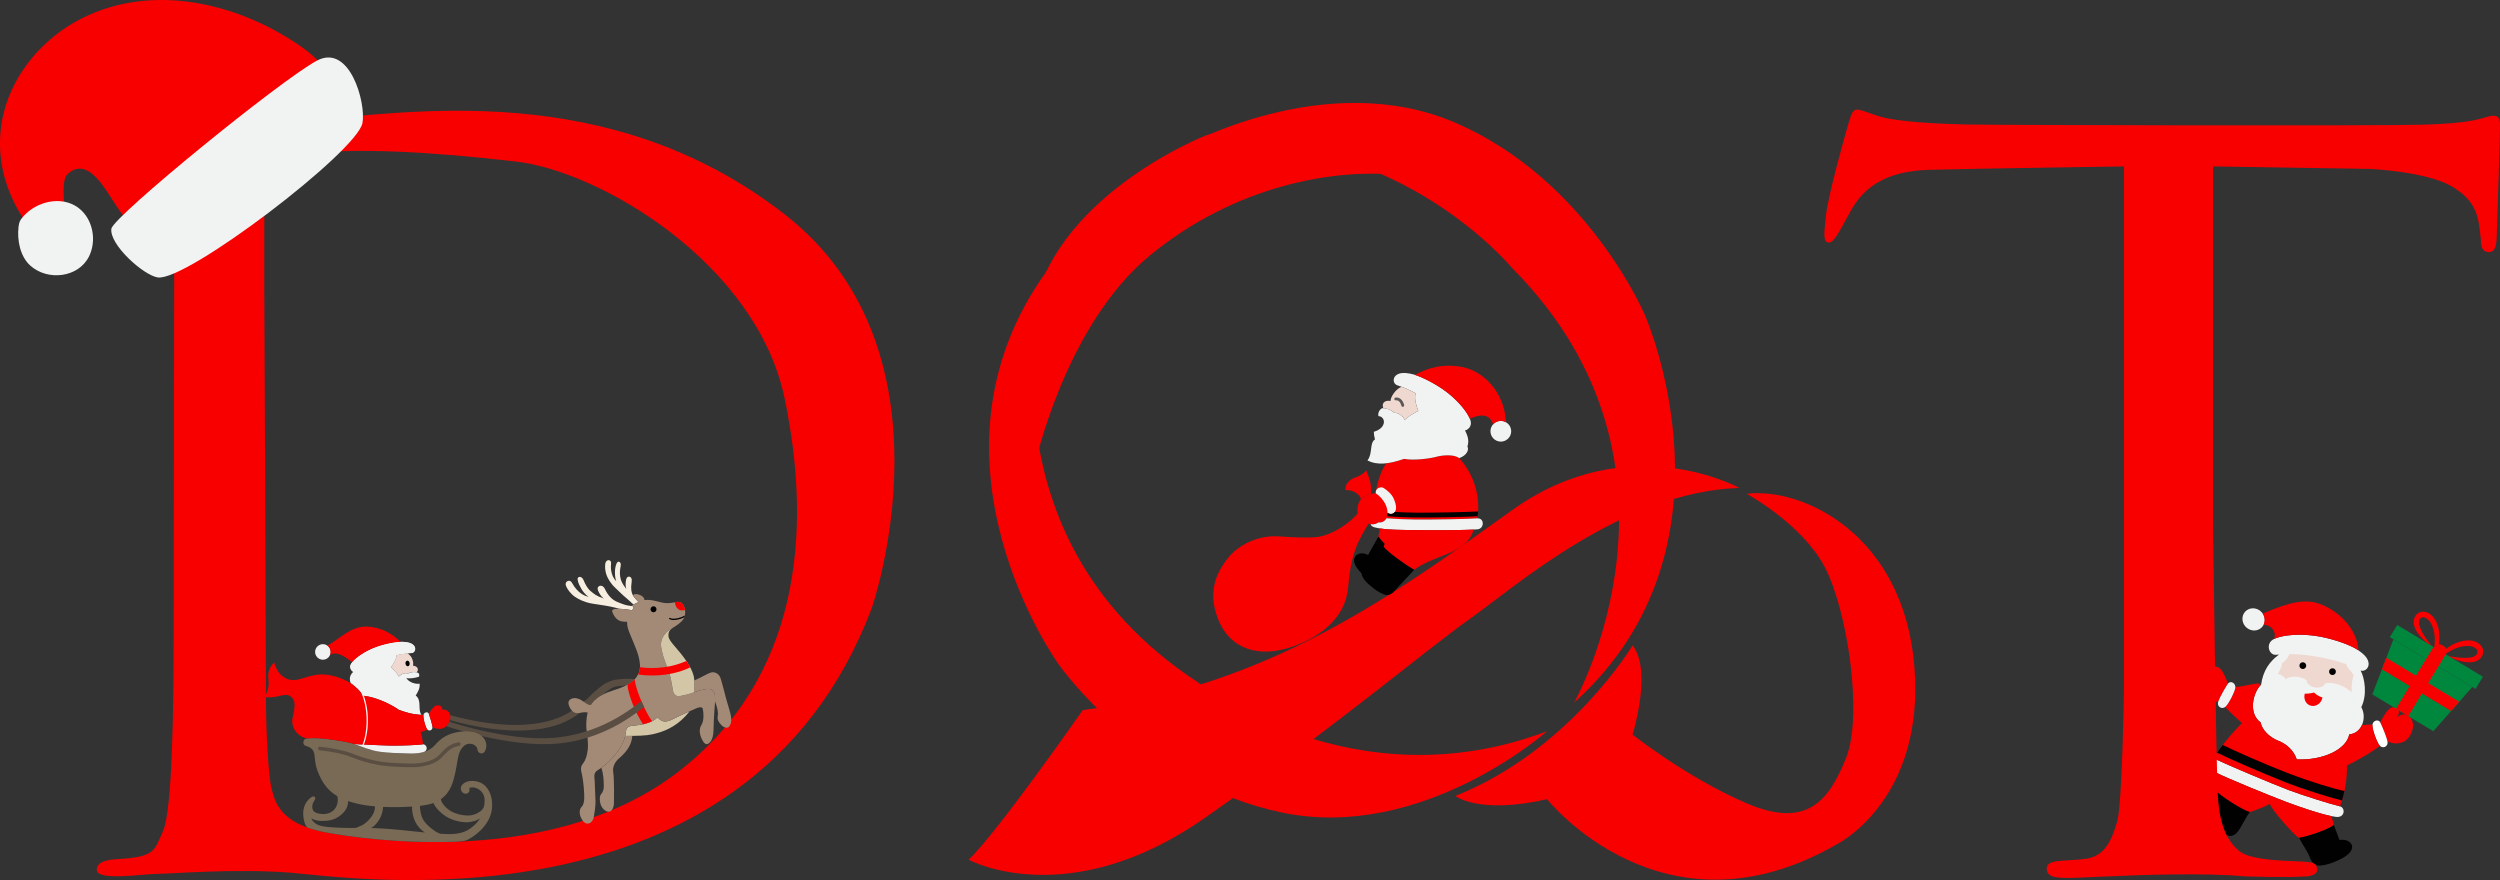 <?xml version="1.0" encoding="UTF-8"?>
<svg id="Layer_7" data-name="Layer 7" xmlns="http://www.w3.org/2000/svg" viewBox="0 0 2067.87 727.94">
  <rect x="0" y="0" width="2067.87" height="727.94" fill="#333333" stroke="none"/>
  <defs>
    <style>
      .cls-1 {
        fill: #f6eee0;
      }

      .cls-1, .cls-2, .cls-3, .cls-4, .cls-5, .cls-6, .cls-7, .cls-8, .cls-9, .cls-10, .cls-11, .cls-12 {
        stroke-width: 0px;
      }

      .cls-2 {
        fill: #796a56;
      }

      .cls-3 {
        fill: #595757;
      }

      .cls-4 {
        fill: #a38a77;
      }

      .cls-5 {
        fill: #5a4e42;
      }

      .cls-6 {
        fill: #d2c6a7;
      }

      .cls-7 {
        fill: #efd8cf;
      }

      .cls-8 {
        fill: #f1f2f2;
      }

      .cls-9 {
        fill: #fff;
      }

      .cls-10 {
        fill: #f90000;
      }

      .cls-11 {
        fill: #010101;
      }

      .cls-12 {
        fill: #00873e;
      }
    </style>
  </defs>
  <g>
    <path class="cls-8" d="m1863.21,503.16c-5.08.18-8.82,4.44-8.36,9.51.46,5.07,4.94,9.02,10.02,8.84s8.82-4.44,8.36-9.51c-.46-5.07-4.94-9.02-10.02-8.84Z"/>
    <path class="cls-10" d="m1975.69,613.5c4.82,2.54,10.89,1.29,13.68-.68,3.78-2.67,5.78-6.91,6.4-10.66.74-4.44-1.05-8.43-3.78-10.18-2.62-1.68-5.71-1.47-9.29,1.42,1.79-2.73,2-4.86,1.19-6.34-.84-1.54-3.41-3.31-6.59-1.41-2.57,1.54-6.12,6.88-8.31,11.67l-.03.5c1.55,3.27,5.11,11.69,5.82,15.41l.91.26Z"/>
    <path class="cls-8" d="m1884.15,542.12c-6.67,5.1-12.29,12.45-13.84,24.11-6.92,6.7-10.82,23.78-.43,31.35,1.1,6.13,7.38,12.31,14.48,15.07,7.79,3.03,13.03,8.65,15.4,15.45,20.78,1.05,41.02-7.72,43.45-20.73,9.83-.47,15.04-13.1,9.94-22.47,5.04-10.25,2.83-23.87-.46-30.04l-.09-.21c3.72,1.07,6.8-2.28,6.61-5.65-.2-3.57-2.31-6.82-8.45-11.07-6.13-4.25-19.46-9.02-31.54-11.31-16.37-3.11-33.1-1.37-39.31,2.52-6.07,3.8-3.04,13.37,3.19,12.45.65-.1,1.33-.18,2.03-.25-.21.17-.66.54-1,.79Z"/>
    <path class="cls-7" d="m1907.41,562.29c-3.58-2.56-11.92-4.05-17.01-.53-.87-1.99-3.38-3.86-6.23-4.32.83-1.52,3.2-5.71,3.5-9.07,2.57-1.22,4.91-4.53,5.77-6.64l.31-.75c7.34.07,15.78.93,23.64,2.35,9.53,1.72,17.21,3.81,23.41,6.08l.03.36c.44,2.45,3.92,5.06,6.12,9.06-1.33,2.3-2.13,8.35-1.81,13.79-5.02-4.98-14.55-8.77-21.46-7.53l-.22.07c-1.41,2.78-4.68,4.1-8.64,3.42-3.9-.67-6.67-2.97-7.05-6.06l-.37-.23Z"/>
    <path class="cls-10" d="m1906.33,573.77c2.64.07,5.59-.32,7.74-.97,1.48,1.64,4.26,3.34,6.93,4.14l-.05.27c-.95,4.43-5.01,7.39-9.08,6.62-4.06-.77-6.58-4.99-5.63-9.42l.09-.64Z"/>
    <path class="cls-9" d="m1974.79,613.24c-.71-3.72-4.27-12.14-5.82-15.41-1.77-3.72-7.13-1.57-6.64,2.82.49,4.39,3.21,11.91,5.54,15.47,2.45,3.74,7.8,1.77,6.92-2.88Z"/>
    <path class="cls-8" d="m1935.51,666.98c-8.19-1.97-31.44-9.3-42.63-13.53-13.83-5.23-52.15-21.54-58.89-24.85-3.87-1.9-6.54-1.31-7.88,1.64-1.52,3.34.52,5.54,6.64,8.69,8.97,4.62,45.41,19.5,58.24,24.33,12.84,4.83,31.52,11.15,41.06,12.42,7.75,1.03,8.06-7.6,3.46-8.7Z"/>
    <path class="cls-10" d="m1840.61,584.75c.25-.19.48-.42.71-.68,2.78-3.22,6.46-10.32,7.52-14.61.12-.49.16-.96.14-1.4l.46.05c2.74.57,18.21-3.78,19.28-2.58l1.18,1.11c-6.66,6.97-10.2,23.51-.02,30.93,1.1,6.13,7.38,12.31,14.48,15.07,7.79,3.03,13.03,8.65,15.4,15.45,20.78,1.05,41.02-7.72,43.45-20.73,4.8-.23,8.5-3.36,10.44-7.6,1.6-.13,5.47-.32,8.26-.53l.44.15c-.06.4-.07.82-.02,1.27.49,4.39,3.21,11.91,5.54,15.47.19.29.4.55.62.77l-.27.27c-5.5,4.49-20.59,13.28-26.99,15.95.38,9-1.38,23-5.72,33.87-8.19-1.97-31.44-9.3-42.63-13.53-13.83-5.23-52.15-21.54-58.89-24.85-1.01-.57-2.55-1.01-3.23-1.05l.18-.35c4.94-8.84,17.85-23.74,23.56-29.04-5.73-5.22-8.8-7.93-13.66-13.1l-.22-.31Z"/>
    <path class="cls-10" d="m1834.9,580.12c1.28-3.68,5.79-11.35,7.72-14.33.04-.06.08-.12.12-.17l-.08-.33c-1.54-5.04-4.37-10.79-6.72-12.66-2.9-2.3-5.68-.88-6.71.54-1,1.37-1.07,3.51.35,6.44-3.17-3.33-6.21-3.95-9.02-2.62-2.93,1.38-5.23,5.1-5.08,9.6.13,3.8,1.55,8.26,4.95,11.4,2.51,2.31,8.36,4.35,13.47,2.46.37-.13.69-.25,1-.32Z"/>
    <path class="cls-8" d="m1834.83,580.31c1.19-3.6,5.82-11.48,7.79-14.52,2.24-3.46,7.27-.62,6.21,3.67-1.06,4.29-4.74,11.39-7.52,14.61-2.92,3.38-7.97.73-6.48-3.76Z"/>
    <path class="cls-10" d="m1881.13,528.46c6.98-3.41,22.7-4.78,38.1-1.85,12.08,2.29,25.41,7.06,31.54,11.31-.11-1.45-.31-2.89-.43-3.7-1.76-11.97-12.64-27.13-30.33-34.22-13.33-5.34-26.7-1.57-47.05,6.93l-1.24.73c.82,1.27,1.36,2.75,1.5,4.33.15,1.66-.15,3.24-.81,4.61l.55.06c6.15.79,9.96,6,8.29,11.51l-.13.28Z"/>
    <path class="cls-11" d="m1902.03,550.02c-.31,1.52.67,3,2.19,3.31,1.52.31,3-.67,3.31-2.19.31-1.52-.67-3-2.19-3.31-1.52-.31-3,.67-3.31,2.19Z"/>
    <path class="cls-11" d="m1926.56,554.99c-.31,1.52.67,3,2.19,3.31,1.52.31,3-.67,3.31-2.19.31-1.52-.67-3-2.19-3.31-1.52-.31-3,.67-3.31,2.19Z"/>
    <path class="cls-11" d="m1894.01,640.08c18.37,6.99,37.02,12.5,45.21,14.25-.56,2.65-1.23,5.29-2.02,7.84-9.05-2.2-31.52-9.11-46.78-15.11-17.26-6.78-48.77-20.47-56.6-24.44,1.4-2.05,3.01-4.23,4.73-6.45l.22.1c7.45,3.82,34.39,15.88,55.23,23.81Z"/>
    <path class="cls-10" d="m1832.74,638.93c8.97,4.62,45.41,19.5,58.24,24.33,11.26,4.24,27.03,9.63,37.17,11.74,1.24,2.87,2.05,5.3,2.23,7.37-4.57,3.89-21.51,9.58-28.7,10.66-3.63-1.67-23.3-23.7-24.18-28.24-3.44,2.48-13.35,5.85-16.67,6.96-7.56-2.57-23.83-13.17-28.64-18.1-1.29-7.14-1.51-15.83-1.51-15.83.62.36,1.31.73,2.05,1.11Z"/>
    <path class="cls-11" d="m1901.68,693.03c7.19-1.08,24.13-6.76,28.7-10.66,1.13,2.68,3.02,7.94,4.67,12.35,7.67-.93,11.9,3.4,10.09,7.96-1.8,4.51-8.49,8.02-14.93,10.57-4.3,1.7-9.03,2.83-12.47,2.7-3.16-.12-6.19-3.43-7.34-7.07-1.43-4.53-6.12-10.41-8.72-15.85Z"/>
    <path class="cls-11" d="m1860.84,671.75c-7.56-2.57-23.83-13.17-28.64-18.1-1.52,4.79-2.55,10.19-3.37,13.9-5.49-1.21-9.36,1.62-9.54,5.66-.21,5.05,6.78,9.84,12.69,13.47,4.75,2.92,7.86,4.16,11.27,4.69,2.96.46,5.95-.54,8.9-5.13,3.06-4.76,5.29-9.78,8.69-14.49Z"/>
    <g>
      <polygon class="cls-12" points="1962.26 574.38 2012.69 604.84 2044.93 568.26 1979.72 528.88 1962.26 574.38"/>
      <rect class="cls-12" x="1973.82" y="537.52" width="82.81" height="11.81" transform="translate(3459.32 2050.41) rotate(-148.87)"/>
    </g>
    <path class="cls-10" d="m2012.92,535.13l.61.37s.71-5.56.27-9.74c-.48-4.56-1.87-8.42-3.44-10.9-1.73-2.73-4.89-4.72-6.55-4.31-2.57.63-3.44,3.48-2.69,6.55,1.18,4.76,6.15,12.7,10.14,17.04l-2.85-1.72c-4.96-3.84-9.94-9.28-11.54-14.71-1.4-4.74.56-9.94,5.11-11.42,3.5-1.13,9.66.48,13.17,7.96,2.63,5.6,3.12,12.76,2.13,18.61,2.03,0,5.38,1.91,6.13,3.75,4.67-3.65,11.13-6.63,17.33-6.91,8.25-.37,12.55,4.33,13.17,7.96.81,4.72-2.88,8.87-7.73,9.84-5.55,1.11-12.68-.76-18.39-3.37l-2.85-1.72c5.7,1.52,15.55,2.47,20.24,1.03,2.86-.88,4.65-3.13,3.85-5.56-.52-1.58-3.31-3.27-6.53-3.52-2.93-.23-7.06.22-11.32,1.92-3.9,1.55-8.49,4.77-8.49,4.77l.32.19-14.5,23.78,25.62,15.47-6.73,7.62-24.06-14.53-11.34,18.78-10.11-6.11,11.34-18.78-23.01-13.9,3.64-9.48,24.53,14.82,14.5-23.78Z"/>
  </g>
  <g>
    <g>
      <path class="cls-10" d="m1438.68,403.59s-91.35-50.75-187.78,18.27c-96.43,69.02-200.97,146.16-355.26,165.45,0,0-70.04,100.49-94.4,123.83,0,0,82.22,44.73,195.9-34.98,113.68-79.72,179.66-136.56,218.23-163.96s126.88-105.56,223.31-108.61Z"/>
      <g>
        <path class="cls-10" d="m855.71,385.61s24.76-116.34,95.69-174.53c70.93-58.19,152.57-71.73,205.43-66.32,52.86,5.41-93.14-55.55-159.91-32.51,0,0-117.53,46.04-141.21,138.75-23.68,92.71-5.98,134.48,0,134.61Z"/>
        <path class="cls-10" d="m1301.99,581.22s111.31-195.9-51.09-359.32c0,0-103.53-125.86-274.06-99.47,0,0,119.77-68.01,228.38-20.3,108.61,47.71,155.3,158.34,155.3,158.34,0,0,84.92,191.84-58.53,320.75Z"/>
        <path class="cls-10" d="m866.25,223.62s-68.15,214.76,124.68,340.85c0,0,127.44,101.59,288.75,40.32,0,0-103.02,91.42-219.17,67.34-116.15-24.08-184.83-122.6-184.83-122.6,0,0-122.95-169.99-9.43-325.91Z"/>
      </g>
      <path class="cls-10" d="m1444.77,408.45s45.39,24.58,64.31,60.1c18.92,35.53,32.12,122.82,17.91,158.34-14.21,35.53-32.48,58.87-82.22,37.56-49.74-21.32-94.4-56.84-94.4-56.84,0,0,16.58-52.78,0-73.76,0,0-51.77,86.62-146.5,124.51,0,0,18.98,15.56,75.81,2.71,0,0,96.07,121.12,240.88,36.54,0,0,71.73-36.54,62.93-146.16-8.8-109.62-92.71-148.63-138.72-143Z"/>
    </g>
    <path class="cls-10" d="m219.96,574.26c-.39.74-.83,1.47-1.34,2.19.46.08.91.15,1.35.2,0-.69,0-1.49,0-2.39Z"/>
    <path class="cls-10" d="m648.99,177.25c-146.17-113.69-312.63-83.24-392.82-78.16-80.18,5.07-160.37,2.03-168.49,2.03s-20.3-1.52-19.79,9.64c.5,11.17,17.76,1.02,41.61,6.09,23.85,5.08,30.79,8.63,34.68,60.4,0,0-.53,287.34-.53,348.24s-1.16,145.06-8.77,161.81c-7.62,16.74-6.09,21.31-37.56,23.34,0,0-18.27,0-17.25,9.14,1.01,9.13,38.57,3.04,49.73,3.04s63.95-4.57,110.13-1.01c46.19,3.55,377.59,55.32,481.12-218.74,0,0,74.1-212.14-72.06-325.82Zm-89.33,462.17c-55.01,41.8-124.44,54.8-182.57,56.79-49.13,1.69-90.21-4.47-107.72-7.73-5.92-1.1-11.02-2.48-15.41-4.06-23.96-8.61-26.96-23.23-29.25-31.81-2.71-10.15-4.74-47.7-4.74-74.76v-1.2c-.44-.05-.89-.12-1.35-.2.51-.72.95-1.45,1.34-2.19-.08-43.57-1.34-332.05-1.34-332.05v-98.46c0-15.73,32.48-16.24,32.48-16.24,41.61-5.58,105.56-2.03,175.6,6.09,70.03,8.12,198.94,84.25,222.29,195.9,23.34,111.65,12.18,232.78-89.33,309.92Z"/>
    <path class="cls-10" d="m1756.88,137.66v432.4s-1.52,95.41-5.58,109.12c-4.06,13.7-9.14,28.93-26.14,31.21s-32.99-.25-32.23,8.63c.76,8.88,12.43,7.61,45.68,6.09,33.24-1.52,85.01-3.3,118-.25,0,0,35.02,1.27,51.51,0,0,0,9.01-.51,8.5-5.84-.51-5.33-3.55-5.71-11.42-6.34-7.87-.63-43.01-.25-52.91-8.63-9.9-8.37-16.24-20.55-17.76-45.42-1.52-24.87-4.06-226.7-4.06-226.7V137.66l129.25,2.03s47.37,2.03,68.35,14.55c20.98,12.52,21.99,25.04,24.02,44.32,0,0-.97,9.9,6.51,10.02s6.34-11.93,6.72-18.78c.38-6.85,2.66-82.85,2.54-86.79s-.38-8.75-8.63-6.85-13.91,5.79-54.85,6.98c-40.94,1.18-357.46.34-378.61-.17-21.15-.51-57.01-1.96-73.08-7.24-16.07-5.28-18.95-8.49-22.16,1.32-3.21,9.81-18.27,63.95-20.05,80.19-1.78,16.24-2.54,22.84,1.78,23.35,4.31.51,7.87-6.6,18.27-25.63,10.4-19.03,27.91-33.5,65.47-34.51s160.88-2.79,160.88-2.79Z"/>
  </g>
  <g>
    <path class="cls-10" d="m27.8,189.69c-11.55-9.3-19.51-28.22-23.12-39.92-5.7-18.48-6.24-38.59-1.38-57.31C11.97,59.12,36.66,30.9,67.39,15.33,125.68-14.2,195.76,2.06,247.58,37.53c21.06,14.42,35.91,32.09,11.87,51.24-40.95,32.62-82.05,65.01-125.37,94.48-22.2,15.11-31.45-3.32-42.56-20.28-7.17-10.96-20.53-32.68-35.36-19.23-10.82,9.8,9.4,57.92-18.84,50.92-3.4-.84-6.58-2.59-9.52-4.96Z"/>
    <path class="cls-8" d="m299.82,101.74c-4.31,23.51-145.89,131.48-169.41,127.73-11.95-1.91-40-27.2-38.29-40.22,1.31-10,139.41-122.6,169.85-139,27.32-14.72,40.9,34.84,37.85,51.49Z"/>
    <path class="cls-8" d="m65.71,172.6c-1.17-.95-2.42-1.81-3.76-2.57-14.72-8.36-34.93-1.83-44.56,11.31-1.35,1.84-1.81,4.17-2.07,6.43-1.23,10.82,1.27,24.27,9.71,31.89,14.37,12.97,40.05,10.11,48.73-7.81,6.27-12.95,3.15-30.13-8.06-39.25Z"/>
  </g>
  <g>
    <path class="cls-10" d="m1137.96,408.03c-.17-1.15.06-2.12.54-2.88,0-.27.07-.92.12-1.22.89-6.2,3.95-14.18,6.74-18.71.47-.7,1.02-1.42,1.52-2.03,4.38-.53,9.19-1.8,14.54-3.63,8.09,1.6,21.94-.37,26.69-1.72,4.75-1.35,14.6-2.28,18.84,1.1,12.55,13.66,17.94,32.57,15.02,49.82-6.66.56-37.85,1.12-51,.97-7.29-.08-16.12-.4-23.75-1.01h-.45c-1.52,2.91-4.94,3.88-6.33,3.27-1.58,1.11-3.88,2.07-6.61,1.63-2.97-.48-6.61-2.31-9.14-5.81-1.98-2.74-2.32-6.22-1.34-10.22,1.24-5.04,6.34-9.4,14.6-9.58Z"/>
    <path class="cls-8" d="m1244.35,364.76c-4.45,1.63-9.37-.66-11-5.11-1.62-4.45.66-9.37,5.11-11,4.45-1.63,9.37.66,11,5.11,1.63,4.45-.66,9.37-5.11,11Z"/>
    <path class="cls-8" d="m1137.96,408.03c-.63-4.19,4.1-5.86,6.48-4.42,3.3,2.18,6.58,4.91,8.4,8.89,1.95,4.26,2.44,7.82,1.31,10.29-.88,1.94-3.22,2.76-4.91,2.14-.49-.18-1.17-.54-1.55-.73-.02-2.03-.48-4.35-1.54-6.68-1.82-3.98-4.88-7.32-8.18-9.49Z"/>
    <path class="cls-8" d="m1133.62,433.59c.07.01.15.03.22.04,2.73.44,5.02-.52,6.61-1.63,1.4.61,4.83-.37,6.34-3.32l.44.04c7.62.61,16.45.92,23.75,1.01,13.15.15,44.34-.41,51-.97,6.09-.31,5.8,8.55.2,9.05-8.92.92-40.62.82-52.81.65-12.19-.16-23.68-.12-32-2.16-2.11-.52-2.98-1.29-3.54-2.28-.07-.15-.16-.32-.2-.43Z"/>
    <path class="cls-8" d="m1211.69,356.1c2.97-.68,5.67-3.69,4.82-7.52-1.4-6.36-10.73-18.05-22.9-26.5-8.99-6.23-20.31-11.71-26.83-12.95-6.52-1.24-9.89-.55-12.29,1.54-2.5,2.19-2.48,6.93,1.64,8.18,4.18,1.26,9.08,3.3,14.78,6.44l-.19.9c-.93,4.27,1.12,10.31,2.45,13.69-4.86,2.56-9.07,4.99-11.2,7.45-1.68-3.12-4.97-6.02-8.88-5.91-2.7-2.92-7.29-3.96-9.85-3.82-2.15,1.17-3.67,3.72-3.08,6.59,5.79.18,7.51,9.62-3.81,12.97.03,2.11.36,4.2.96,6.26-4.78,3.18-1.64,11.67-6.23,17.39,8.06,4.25,17.69,3.06,30.32-1.26,8.09,1.6,21.94-.37,26.69-1.72,4.75-1.35,14.6-2.28,18.84,1.1,6-1.99,8.46-6.67,6.85-9.64,1.89-5.51-.52-10.08-1.73-12.7l-.39-.5Z"/>
    <path class="cls-10" d="m1133.87,408.5c-3.83.84-6.71,2.71-8.53,5.06.06-.18.06-.26.09-.42.72-3.66-7.02-8.53-12.44-7.68-.96-4.23,3.05-8.67,7.09-10.13,3.78-1.37,7.75-3.14,9.92-6.41,2.85,6.71,4.81,12.62,3.96,19.16-.01.17-.07.35-.1.42Z"/>
    <path class="cls-10" d="m1170.32,310.06c12.12-6.38,22.23-8.5,34.89-7.19,22.18,2.3,38.91,22.24,40.35,45.1.06.42.17.88.19,1.35-2.13-1.25-4.78-1.57-7.28-.66-1.4.51-2.59,1.35-3.51,2.4l-.11-.43c-2.65-8-9.57-8.3-17.96-4.79-.42.2-1.11.47-1.11.47-2.74-6.61-11.32-16.71-22.16-24.23-7.52-5.22-16.68-9.9-23.28-12.02h0Z"/>
    <path class="cls-7" d="m1170.98,325.33c-4.33-2.39-8.19-4.14-11.64-5.4,0,0-.96.42-1.49.69-3.66,2.12-7.3,6.96-7.76,11.08-4.13-.98-6.83,1.46-6.3,4.27.17.65.36,1.63.36,1.63,2.63.11,6.55,1.22,8.95,3.83,3.91-.11,7.2,2.79,8.88,5.91,2.13-2.46,6.34-4.89,11.2-7.45-1.33-3.39-3.38-9.42-2.45-13.69l.24-.87Z"/>
    <path class="cls-3" d="m1160.73,336.42c.54-.21.85-.8.7-1.38-1.14-4.29-3.79-6.61-7.08-6.22-.63.07-1.09.65-1.02,1.29.08.64.65,1.09,1.29,1.02,2.83-.34,4.07,2.68,4.55,4.5.17.62.8.99,1.42.83.04-.01.09-.03.13-.04Z"/>
    <path class="cls-11" d="m1170.91,428.05c12.78.15,43.48-.46,51.3-1.01.18-1.33.32-2.66.41-4.01-7.87.55-38.51,1.15-51.28,1.01-5.39-.06-11.62-.25-17.58-.59h0c-1.06,1.46-3.04,2.03-4.53,1.48-.49-.18-1.17-.54-1.55-.73-.04.79-.33,2.11-.52,2.84,7.62.61,16.45.92,23.75,1.01Z"/>
    <path class="cls-10" d="m1169.37,438.44c-10.31-.14-20.1-.13-27.91-1.36-.61,2.76-.84,4.93-1.32,6.76,1.46,1.96,2.62,3.58,4.55,5.36l.53.51c-.27.94-.51,1.82-.69,2.62,3.19,4.28,18.4,15.29,25.23,18.91,6.95-4.98,14.31-7.93,23.14-11.35,12.14-4.69,22.91-10.06,26.03-21.87-11.72.66-38.56.56-49.55.41Z"/>
    <path class="cls-11" d="m1140.13,443.84c1.46,1.96,2.62,3.58,4.55,5.36l.53.51c-.28.95-.51,1.82-.69,2.62,3.19,4.28,18.39,15.31,25.22,18.94-3.65,4.25-12.53,13.23-15.4,16.65-2.18,2.59-5.26,4.92-7.99,4.26-2.97-.73-6.74-2.84-10-5.34-4.86-3.73-9.83-8.32-10.19-12.61l-.04-.03c-3.4-3.51-6.19-7.34-6.13-10.73.09-4.94,5.53-7.63,11.61-4.42,2.72-4.79,6.73-12.12,8.55-15.2Z"/>
    <path class="cls-10" d="m1124.88,422.47c.33,1.35.23,3.5,1.01,4.65,1.99,2.93,5.25,2.53,7.69,3.56-10.42,16.45-16.11,27.05-18.49,55.09-2.1,24.76-21.79,39.91-43.32,48.13-31.08,11.86-54.08,1.96-63.45-19.93-8.64-20.19-5.28-36.62,7.65-52.71,8.32-10.36,24.52-18.81,41.81-17.59,8.76.61,24.93,1.59,32.66.39,10.84-1.68,25.74-10.25,34.43-21.58Z"/>
  </g>
  <path class="cls-5" d="m487.9,583.16c-.13.1-.25.21-.38.31-2.48,2.04-4.99,4.12-7.69,6.11-4.53,3.35-9.57,6.48-15.83,8.91-22.36,8.67-54.85,7.52-91.8-2.84.05-.15.09-.3.13-.45.34-1.3.33-2.56.06-3.67,35.81,9.83,67.23,10.83,88.91,2.42,4.46-1.73,8.3-3.84,11.77-6.14,3.53-2.31,6.68-4.83,9.74-7.34,1.54,1.18,3.58,2.53,5.09,2.69Z"/>
  <path class="cls-5" d="m372.33,595.2c-.04.15-.08.3-.13.45-5.67-1.59-11.43-3.39-17.29-5.41.71-1.25,1.43-2.39,2.14-3.37,5.19,1.73,10.31,3.29,15.34,4.66.27,1.11.28,2.37-.06,3.67Z"/>
  <path class="cls-5" d="m498.33,574.7c-2.81,2.12-5.23,4.22-6.87,5.56-.6.49-1.19.97-1.79,1.46,2.22-2.92,5.37-5.24,8.66-7.02Z"/>
  <path class="cls-5" d="m524.99,561.89c-.13.14-.26.27-.39.4l-.75.72c-.18.16-.36.32-.55.48-.22.18-.45.36-.68.53-.41.31-.84.61-1.29.91-.36.23-.72.46-1.1.69-.38.22-.76.44-1.16.66h-.01v.03s-.01.01-.02.01c-.41.22-.83.44-1.25.65l-5.09.51c-.93.09-1.73.02-2.64.2-3.05.59-5.68,1.91-11.69,7.01l-.04.02c-3.54,1.91-6.91,4.45-9.14,7.69-.57.26-.93,2.48-1.5,2.74-1.31-.26-3.02-3.3-4.38-4.29,0-.4-2.31,1.07-2.3.67.77-.56,3.88-2.71,4.64-3.34,2.44-2.78,7.86-7.86,12.88-11.46,2.4-1.72,6.38-3.52,9.52-4.27.74-.18,1.48-.3,2.23-.39,2.92-.33,11.49-1.16,14.72-.15Z"/>
  <g>
    <path class="cls-1" d="m512.3,503.54c-2.53-.74-4.01-1.09-7.66-1.86-4.73-.99-11.27-1.76-15.24-2.49-6.48-1.19-11.16-3.71-13.79-5.51-3.43-2.34-6.5-6.38-7.51-9.19-1.33-3.67,3.18-5.65,4.87-2.63,1.45,2.58,2.61,4.17,3.89,5.63,2.74,3.14,5.97,5.23,10,6.27-2.72-1.88-4.99-4.88-5.98-6.7-.99-1.83-2.7-4.64-3.1-7.57-.4-2.93,3.3-3.35,4.81.16s3.24,7.1,6.02,9.34c2.78,2.24,4.5,3.96,10.84,6.11-2.27-1.66-4.07-4.68-4.92-7.05-1.3-3.62,3.68-5.33,5.69-1.11,2.61,5.47,5.7,9.11,10.88,11.17,5.93,2.36,6.72,2.66,12.16,3.26,1.28.74.56,2.29-.52,3.33l-.06.05c-3.17-.67-7.31-1.12-10.34-1.21l-.04-.02Z"/>
    <path class="cls-1" d="m524.04,499.99c-1.99-1.51-3.06-2.91-5.49-4.86-3.17-2.54-7.18-6.62-9.66-8.94-4.04-3.77-6.19-7.87-7.17-10.49-1.27-3.39-1.5-7.28-1-9.76.74-3.63,4.99-3.31,4.74-.08-.21,2.76-.26,3.94,0,5.7.58,3.86,1.83,6.87,4.23,9.06-1.03-2.72-1.08-6.18-1.02-8.12.06-1.95.45-4.54,1.37-6.52,1.19-2.57,4.04-1.35,3.35,2.2-.65,3.32-.9,6.28-.3,9.31.61,3.12,1.46,5.16,4.94,9.66-.82-2.35-.64-5.62-.1-7.95.82-3.56,5.2-2.83,4.59,1.53-.78,5.65-.78,9.97,2.31,13.6,1.21,1.42,2.25,2.64,3.37,3.6h0c-1.5.65-2.91,1.3-4.15,2.07Z"/>
    <path class="cls-4" d="m523,608.67c-.09,1.5-.43,3.56-1.08,5.44-1.96,5.63-6.37,10.24-9.95,13.22-3.58,2.97-5.4,7.49-4.77,11.15.5,2.89.64,10.23.69,14.93.04,4.14-.09,6.99-.08,10.95.01,3.04-1.5,7.14-4.39,7.09-1.73-.03-4.36-1.47-6.04-4.71-1.25-2.41-1.93-7.96-.27-9.74,1.71-1.83,2.43-4.45,2.33-7.34-.15-4.26-.21-9.54-2.09-14.54,4.14-2.86,9.07-7.7,12.01-11.51,3.72-4.83,6.66-9.71,7.76-14.91,1.85.05,3.59.02,5.88,0Z"/>
    <path class="cls-6" d="m570.36,588.33c-4.4,1.98-9.77,4.49-13.1,6.19-5.17,2.65-8.22,2.86-10.59,1.25-1.12-.76-2.09-1.58-2.88-2.49-3.58,4.32-12.98,6.61-20.38,6.92-2.26.1-5.06,1.27-5.42,3.52-.26,1.67-.55,3.16-.87,4.96,1.85.05,3.59.02,5.88,0,11.21-.12,15.04-.66,21.6-2.59,6.93-2.03,17.06-6.43,25.68-17.61l.07-.14Z"/>
    <path class="cls-4" d="m591.47,578.95c0,.05,0,.1,0,.14,0,.35-.02.7-.03,1.06h0c-.1,2.65-.32,5.53-.53,7.77-.4,4.37-.64,11.25-.72,15.87s-1.02,8.24-3.2,10.43c-2.19,2.2-3.95,1.41-5.48-1.08-1.54-2.49-2.25-4.6-2.6-6.99-.23-1.65-.24-4.02,1.14-6.24,1.37-2.22,1.79-4.96,1.82-7.36.02-2.33-.16-4.51-.55-6.25-.28-1.27-2.05-1.73-4.42-.8-1.21.48-3.67,1.55-6.54,2.84-.54.24-1.1.49-1.66.74-.24.12-.48.23-.72.33-.35.16-.7.32-1.05.49-1.47.68-2.96,1.37-4.38,2.05-.5.23-.98.46-1.46.69-.4.19-.8.39-1.19.58-.38.18-.76.37-1.12.55-.54.26-1.05.52-1.52.76-5.17,2.64-8.22,2.86-10.59,1.25-1.12-.76-2.09-1.59-2.88-2.5-.39.47-.85.93-1.38,1.35-.13.11-.26.21-.4.31-.41.31-.86.61-1.33.89-.21.12-.42.24-.64.36-.22.12-.45.24-.68.35-.26.13-.53.26-.8.38-.27.13-.55.25-.84.37-.02,0-.04.01-.06.02-.59.24-1.21.46-1.84.68-.31.1-.63.2-.95.3-.4.12-.8.23-1.2.34-.4.1-.8.2-1.21.3-.19.05-.38.09-.58.13-.56.13-1.13.25-1.7.36-1.03.19-2.07.35-3.09.47-.54.07-1.08.13-1.62.17-.3.03-.6.05-.89.07-.4.03-.79.05-1.17.07-2.26.1-5.06,1.27-5.42,3.52-.26,1.68-.55,3.16-.87,4.96-1.1,5.2-4.04,10.08-7.76,14.91-2.94,3.81-7.87,8.65-12.01,11.51-1.05.73-2.01,1.35-2.82,1.84-3.97,2.41-2.79,5.76-2.65,8.68.14,2.93.59,12.96.69,17.1.09,4.14-.92,10.58-1.51,13.54-.6,2.99-3.15,5.47-5.83,4.91-2.29-.48-3.93-2.92-4.95-5.44-1.22-2.98-1.03-6.5.75-8.26,1.48-1.46,2.17-3.98,2.24-7.55.07-4.19-.69-13.49-1.73-18.39-1.05-4.9-1.78-6.74.71-10.04,2.33-3.08,3.27-6.56,3.9-11.42.5-3.82-.07-9.75-.84-14.94-.61-4.11-.64-10.24.8-15.74h-.05c-2.05-.55-4.23-.13-6.23.19-.91.14-1.78.26-2.58.25-1.64-.01-3.05-.84-4.18-2.02-1.31-1.38-2.23-3.26-2.68-4.91-.94-3.47,1.44-5.05,4.03-5.39,2.78-.36,5.68.86,8.35,2.93,0,0,.03.02.04.03,1.54,1.18,3.58,2.53,5.09,2.69.29.03.56.02.8-.04.3-.48.62-.95.97-1.4,2.22-2.92,5.37-5.24,8.66-7.02,0,0,.02,0,.03-.02,2.96-1.6,6.05-2.76,8.7-3.55,3.48-1.03,7.34-2.44,10.73-4.16.42-.21.84-.43,1.25-.65.01,0,.01-.01.02-.01h0c.4-.23.79-.45,1.17-.69.38-.22.75-.45,1.1-.69.45-.3.88-.6,1.29-.91.23-.17.46-.35.68-.53.24-.2.47-.4.69-.6.21-.2.41-.4.61-.6.14-.12.27-.26.39-.4,1.26-1.34,2.16-2.73,2.8-4.07.12-.26.24-.51.33-.77.05-.12.11-.24.14-.35.02-.02.02-.04.02-.05.11-.26.2-.52.29-.78.09-.29.18-.57.25-.85.18-.67.31-1.34.41-2,.03-.2.06-.39.08-.58.43-3.63-.81-9.28-2.53-13.93-1.67-4.52-2.72-6.83-5.45-13.46-1.49-3.62-2.71-6.83-2.64-10.36,0-.13-.02-.37-.02-.44-1.45.13-3.05.07-4.82-.33-4.22-.96-6.25-5.06-7.18-7.23-.77-1.79-.47-2.87,3.31-3.1.65-.04,1.45-.05,2.36-.02h.01c.19,0,.38.01.58.02.39.02.8.04,1.23.07.21.01.43.02.64.04.32.03.65.05.98.08.34.03.67.07,1.01.1.45.05.9.1,1.36.16.23.03.45.06.68.09.22.03.45.06.67.09.37.06.73.11,1.09.17.08.01.16.02.23.04.22.04.43.07.64.11.21.04.42.08.63.12.21.04.41.08.61.12l.05-.05c1.08-1.04,1.8-2.59.52-3.33-.36-.04-.69-.08-1.01-.12l.06-.06c.53-.44,1.11-.85,1.72-1.22.01-.01.02-.02.04-.03.28-.16.56-.33.85-.48.03-.03.07-.05.11-.06.98-.54,2.04-1.02,3.15-1.5h0c-.28-.25-.55-.51-.83-.78-.41-.4-.81-.84-1.23-1.31-.21-.23-.42-.48-.64-.73-.22-.26-.44-.52-.66-.78-.22-.27-.44-.54-.63-.82-.05-.08-.11-.15-.16-.23-.02-.02-.03-.05-.05-.07-.06-.09-.12-.19-.17-.28-.06-.08-.11-.17-.16-.25h.01c.42-1.45,2.44-1.62,4.72-.87,1.69.55,3.05,1.29,4.07,2.61.36.46.57,1.45.66,1.97,2.43-.39,4.84-.21,7.72.39,5.21,1.08,6.59,1.92,10.13,2.09,2.65.12,5.07-.27,7.23-.68.46-.09.91-.18,1.35-.27,2.96-.59,5.1,1.12,6.14,3.4.11.24.21.49.3.74.29.74.5,1.52.63,2.34.01.05.02.1.02.15.29,1.92.13,4.04-.69,6.26-1.33,3.55-6.63,6.74-9.61,8.61h0s-.05.03-.07.04c-1.88,1.06-4,2.5-5.65,4.26-.04.05-.08.09-.12.13-.14.14-.27.29-.38.44l-.18.21c-.24.29-.46.59-.66.87-.42.58-.77,1.15-1.07,1.71l-.21.42c-.12.25-.24.51-.34.76-.1.25-.2.49-.28.74-.18.54-.32,1.06-.42,1.57-.04.22-.08.43-.11.64-.06.42-.1.83-.12,1.23-.09,2.32.42,4.34.74,5.99.53,2.71,1.46,5.58,2.71,8.97.23.63.51,1.37.81,2.18.23.62.47,1.27.72,1.94.3.8.6,1.63.9,2.47.23.61.45,1.22.64,1.82.1.3.2.59.3.88.09.26.18.52.26.78.09.31.19.61.28.91.25.8.46,1.53.6,2.15.11.5.22,1,.32,1.51.33,1.65.62,3.34.88,4.88.06.35.11.7.17,1.04.02.17.05.34.08.5.03.16.06.32.08.48.02.15.05.31.08.46.13.76.25,1.43.36,1.99.08.4.2.81.35,1.21.11.27.23.53.36.78.07.13.14.25.22.37.04.08.09.15.15.22.05.08.11.15.16.22.22.29.47.55.75.77.07.05.15.11.22.16.11.08.23.15.34.22.12.07.25.13.37.19.08.04.17.08.26.1.09.03.18.06.28.09.18.06.37.1.58.12.1.01.2.02.31.03.39.03.81,0,1.26-.07.39-.07.81-.14,1.26-.24.42-.09.87-.18,1.33-.28.02,0,.05-.01.07-.02.48-.11.99-.23,1.5-.35s1.04-.25,1.57-.4c.27-.07.54-.14.81-.22,1.79-.48,3.62-1.04,5.28-1.62.08-.03.17-.06.25-.09,3.95-1.41,6.79-2.11,10.21-2.63,3.46-.52,6.07,1.34,6.67,4.13.12.55.19,1.28.23,2.12.01.17.02.34.02.52,0,.18,0,.36,0,.55.01.53,0,1.1,0,1.68Z"/>
    <path class="cls-4" d="m574.08,572.66c.09-.03.17-.06.25-.09,3.94-1.4,6.79-2.1,10.21-2.62,3.46-.52,6.07,1.34,6.67,4.13.28,1.29.31,3.56.22,6.05,1.04,2.71,1.82,5.32,2.16,7.44.39,2.39.34,3.6-.03,5.89-.42,2.59,2.89,6.47,4.69,7.59,2.03,1.25,3.95,1.23,5.04-.36,1.54-2.25,1.74-4.11,1.49-7.03-.29-3.5-2.6-9.95-4.08-15.47-1.88-7.01-3.73-14.48-4.72-17.3-1.29-3.7-4.76-5.4-7.62-4.69-2.86.71-8.26,4.17-14.1,6.64.12,2.23.07,7.34-.18,9.75v.08Z"/>
    <path class="cls-10" d="m558.2,498.18c.46-.09.91-.18,1.35-.27,2.96-.59,5.1,1.12,6.14,3.4.45.98.78,2.07.95,3.23h-.03c-2.77.88-4.6.24-5.94-.95-1.36-1.21-2.17-3.03-2.47-5.31v-.09Z"/>
    <path class="cls-11" d="m538.3,504.99c.57,1.24,2.04,1.79,3.28,1.22s1.79-2.04,1.22-3.28-2.04-1.79-3.28-1.22-1.79,2.04-1.22,3.28Z"/>
    <path class="cls-6" d="m574.09,572.58c.25-2.4.3-7.51.18-9.75h0c-.21-10.06-11.13-22.31-15.58-27.55-3.02-3.55-5.5-6.36-5.73-8.88-.34-3.62,1-5.5,3.38-6.98-2.16,1.22-4.68,2.95-6.4,5.08-4.58,5.67-3.12,10.6-2.47,13.93.53,2.71,1.46,5.58,2.71,8.97,1.24,3.37,3.74,9.8,4.51,13.14.91,3.95,1.49,8.49,1.97,10.86.48,2.37,2.19,5,5.6,4.41h0c3.07-.53,7.92-1.77,11.82-3.14v-.08Z"/>
    <path class="cls-10" d="m570.92,552.01c-17.96,8.81-38.76,6.82-43.17,5.8,1.09-2.05,1.37-4,1.67-5.93,4.54.6,21.06,2.54,38.29-5.16,1.09,1.52,2.33,3.6,3.22,5.3Z"/>
    <path class="cls-11" d="m566.43,509.17c-.11.47-.24.94-.41,1.41-.24.12-.47.23-.7.33-1.5.69-2.68,1.05-4.04,1.38-3.35.83-5.91.75-7.61-.23-.26-.15-.35-.48-.2-.74.15-.26.48-.35.74-.2,1.44.84,3.73.88,6.81.12,1.75-.43,3.13-.89,5.37-2.07.01,0,.03,0,.04-.01Z"/>
    <path class="cls-10" d="m539.36,596.54c-.26.13-.53.26-.8.38-.27.13-.55.25-.84.37-.02,0-.04.01-.06.02-.59.24-1.21.46-1.84.68-.31.1-.63.2-.95.3-.4.12-.8.23-1.2.34-.09.03-.18.05-.28.08-.15.04-.3.08-.46.12-.15.04-.31.07-.47.1-.19.05-.38.1-.57.14,0,0,0-.01-.01-.01-3.23-4.87-6.22-10.85-8.44-16.44-1.25-3.15-2.28-6.19-3.03-8.85-.79-2.84-1.27-5.25-1.34-6.92-.01-.19-.01-.37-.01-.54v-.02h.01c.4-.23.78-.45,1.16-.67.38-.23.74-.46,1.1-.69.45-.3.88-.6,1.29-.91.24-.17.46-.35.68-.53.24-.2.47-.4.69-.6.21-.2.41-.4.61-.6.13-.13.26-.26.39-.4.06,1.07.32,2.54.76,4.3,1.92,7.75,7.23,21.1,13.61,30.35Z"/>
  </g>
  <path class="cls-5" d="m532.67,584.74c-2.04,1.65-4.11,3.24-6.18,4.77-12.88,9.44-26.39,16.35-40.54,20.67-7.83,2.41-15.86,4.02-24.09,4.83-19.19,1.9-42.4-1.35-63.42-6.21h-.01c-.66-.58-1.39-1.1-2.24-1.58-3.4-1.94-8.16-2.55-12.87-2.28-5.01-1.4-9.78-2.85-14.2-4.28,1.13-1.04,1.98-2.31,2.56-3.61,25.38,7.96,60.86,15.79,88.11,13.09,8.68-.86,17.18-2.63,25.48-5.29,13.58-4.35,26.62-11.11,39-20.21,2.09-1.53,4.15-3.13,6.2-4.8l2.2,4.9Z"/>
  <path class="cls-5" d="m398.43,608.79c-5.2-1.2-10.27-2.5-15.11-3.85,4.71-.27,9.47.34,12.87,2.28.85.48,1.58,1,2.24,1.57Z"/>
  <g>
    <path class="cls-8" d="m353.45,603.41s-.04-.04-.06-.07c-.08-.08-.15-.18-.22-.27-.08-.11-.16-.24-.23-.37-.48-.91-.97-2.16-1.39-3.54-.06-.19-.12-.39-.18-.59-.12-.4-.23-.8-.33-1.21-.16-.61-.3-1.23-.42-1.83-.03-.19-.07-.37-.1-.55-.08-.41-.14-.81-.19-1.19-.03-.23-.05-.44-.07-.65-.04-.37-.06-.72-.07-1.05v-.11c0-.1.01-.19.02-.28,0-.06,0-.12.02-.18.11-.74.48-1.33.96-1.73.29-.25.62-.42.96-.52.86-.26,1.81-.03,2.36.82.09.13.17.29.23.46l.03.06c.08.2.16.44.25.69.44,1.28,1.05,3.14,1.57,4.97.32,1.12.62,2.23.82,3.2t.01.02c.14.65.25,1.24.29,1.71.28,2.8-2.64,3.9-4.26,2.21Z"/>
    <path class="cls-10" d="m372.33,595.2c-.04.15-.08.3-.13.45-.14.47-.31.93-.52,1.4-.58,1.3-1.43,2.57-2.56,3.61-.5.46-1.06.88-1.68,1.24-1.97,1.14-6.08,1.61-9.13-.37-.18-.14-.47-.26-.6-.33-.05-.47-.16-1.06-.29-1.71t-.01-.02c-.22-.97-.51-2.08-.83-3.2-.54-1.86-1.15-3.74-1.6-4.98-.07-.22-.14-.41-.2-.58-.02-.04-.03-.08-.05-.13v-.03s.1-.17.1-.17c.03-.05.05-.09.08-.14.71-1.25,1.43-2.39,2.14-3.37,1.01-1.39,2.01-2.46,3.02-3.01,1.34-.74,3.37-.52,4.32.1.94.62,1.81,1.99,1.43,3.24,1.36-.66,3.27-.11,4.61,1.01.91.78,1.63,1.94,1.96,3.32.27,1.11.28,2.37-.06,3.67Z"/>
    <path class="cls-9" d="m342.8,534.6c-1.3-2-3.6-3.19-8.56-3.62-4.96-.43-14.26,1.21-22.02,3.88-10.51,3.62-19.63,10.15-21.95,14.46-2.26,4.21,2.66,8.75,5.97,6.16,4.63-3.62,12.72-7.59,20.44-10.32,10.16-3.59,17.67-4.89,23.25-4.99,3.23-.06,4.21-3.48,2.85-5.57Z"/>
    <path class="cls-2" d="m398.3,647.8c-4.14-2.23-9.16-2.29-12.33-1.13-3.37,1.24-5.33,3.92-4.76,6.29.74,3.11,3.42,4.19,5.48,3.23,1.61-.75,2.14-3.21,1.42-4.35,1.37-.82,4.86-.93,7.96,1.1,3.9,2.54,5.84,6.71,4.26,14.05-.86,3.99-7.58,7.57-12.87,7.57-5.68.01-11.69-1.65-15.8-4.43-3.04-2.07-6.07-5.22-7.05-9.05,8.7-6.06,10.3-15.36,11.58-20.25,1.86-7.13,2.28-16.67,5.08-20.9,2.8-4.23,5.84-5.34,9.28-4.49,2.27.56,4.31,2.58,4.47,4.82.08,1.17.65,2.31,2.42,2.82,1.38.38,2.93-.41,3.46-1.35,2.21-3.85,2.01-9.14-2.46-12.93h-.01c-.66-.58-1.39-1.1-2.24-1.58-3.4-1.94-8.16-2.55-12.87-2.28-2.81.16-5.61.63-8.08,1.32-6.63,1.85-11.18,5.11-15.21,9.74-2.34,2.68-5.39,4.84-9.8,6.09-.12.03-.25.06-.38.1-.29.08-.57.16-.88.22-.58.15-1.2.27-1.85.37-.32.05-.64.1-.98.15-.41.05-.84.11-1.27.15-.04,0-.09.01-.15.02-.45.03-.91.08-1.39.1-.49.04-.99.06-1.5.07-.51.02-1.05.02-1.58.02s-1.09,0-1.66-.02c-11.36-.35-17.24-.48-24.25-1.42-8.09-1.07-15.07-4.29-21.24-6.42-.42-.14-.87-.29-1.37-.44-.01-.01-.03-.01-.05-.01-.45-.13-.92-.26-1.42-.38-.43-.11-.88-.22-1.34-.33-.23-.05-.47-.11-.71-.16-.65-.15-1.32-.29-2.02-.43-2.17-.44-4.55-.85-6.95-1.22-5.51-.87-11.16-1.53-14.85-1.77-2.39-.16-5.79-.24-8.75-.08-.61.04-1.21.08-1.77.13h-.05c-3.3.31-4.16,5.38-.8,6.25,4.01,1.04,6.69,3.39,7.02,7.01.82,8.88,1.65,11.98,4.12,17.33,2.7,5.84,6.5,12.28,14.85,17.24.84,3.27.4,7.78-2.49,11.01-2.48,2.8-6.42,4.17-10.86,3.66-2.62-.29-5.75-.91-6.84-3.29-1.2-2.58-.37-5.65,1.65-8.59.99-1.44-.37-3.71-2.84-2.02-6.18,4.25-8.37,11.64-5.82,20.65.49,1.74,1.21,3.2,2.15,4.43,4.39,1.58,9.49,2.96,15.41,4.06,17.51,3.26,58.59,9.42,107.72,7.73,4.85-.31,8.27-.82,9.65-1.55,9.95-5.32,19.38-14.75,20.23-26.58.85-11.78-4.54-18.06-8.67-20.28Zm-98.4,34.56c-1.96,1.06-3.47,1.64-5.58,2.45-9.5.12-17.26-.25-22.36-.7-7.08-.61-12.13-1.95-14.54-7.23,1.7,1.07,5.01,1.99,7.12,2.1,6.43.3,11.71-.45,16.61-4.21,5.02-3.86,6.53-7.49,6.89-12.12,1.33.46,2.72.88,4.22,1.27,5.6,1.48,10.3,2.43,17.85,3.04.15,1.7-.2,3.05-.68,4.52-1.24,3.77-5.71,8.83-9.53,10.88Zm11.1,2.67c-1.33-.04-2.71-.07-4.13-.09.14-.07.28-.15.42-.22,2.75-1.59,6.41-5.57,8.26-10.64.66-1.8,1.15-4.24,1.35-6.66,7.13.35,15.12.29,24.02-.28-.47,3.65.96,9.58,2.74,12.97,2.03,3.86,5.14,6.86,7.81,8.51-12.34-1.32-29.32-3.24-40.47-3.59Zm76.85,1c-6.61,4.32-15.19,4.19-23.55,3.63-4.17-1.14-12.3-7.6-14.61-12.28-1.47-2.99-2.24-6.64-2.35-10.76,3.01-.35,8.14-1.21,11.23-2.39,1.58,4.18,6.56,8.7,10.08,10.96,5.88,3.76,14.61,5.64,20.12,4.74,3.88-.63,6.48-1.7,8.34-3.05-1.98,3.33-4.89,6.3-9.26,9.15Z"/>
    <path class="cls-7" d="m344.79,556.16c-1.92-.46-4.99-.47-7.27.93-2.8-.88-5.77.55-7.62,2.46-1.03-2.21-3.58-4.83-6.57-7.67,1.65-2.17,4.36-6.11,4.56-9.39l.06-.69c3.47-.81,6.51-1.28,9.18-1.49.7.63,1.35,1.23,2.09,1.94,1.9,2.01,2.96,5.36,2.45,8.43,3.18.13,4.64,2.45,3.68,4.37-.19.36-.4.79-.57,1.11Z"/>
    <path class="cls-8" d="m350.23,622.08c-.12.03-.25.07-.39.1-.28.07-.58.15-.87.22-.59.14-1.21.25-1.85.37-.32.05-.65.1-.98.15-.41.06-.84.11-1.27.15-.04,0-.09.02-.15.02-.45.04-.91.08-1.39.1-.49.03-.99.06-1.51.07-.51.02-1.04.02-1.57.02-.54,0-1.09,0-1.66-.02-11.36-.35-17.24-.49-24.25-1.42-8.09-1.07-15.08-4.29-21.24-6.42h.06c2.37.21,5.19.33,7.82.41.59.02,1.19.06,1.86.08l.33.02c.76.03,1.53.06,2.32.1.14.02.29.02.43.02.97.04,1.95.09,2.94.13,1.14.05,2.29.1,3.43.15,1.04.04,2.07.08,3.08.12.86.04,1.7.06,2.52.1.37.01.74.02,1.1.03.49.02.97.03,1.43.05.31.02.62.02.92.03.43.01.85.02,1.25.03.19,0,.39.01.58.01.57.01,1.1.02,1.58.03,7.98.07,19.45-.38,25.02-1.03,3.05-.35,5.07,5.05.47,6.39Z"/>
    <path class="cls-11" d="m335.4,549.02c.17,1.27,1.09,2.19,2.04,2.06.96-.13,1.59-1.26,1.42-2.53-.17-1.27-1.09-2.19-2.04-2.06-.96.13-1.59,1.26-1.42,2.53Z"/>
    <path class="cls-8" d="m263.31,544.47c2.88,2.08,6.9,1.43,8.98-1.45,2.08-2.88,1.43-6.9-1.45-8.98s-6.9-1.43-8.98,1.45c-2.08,2.88-1.43,6.9,1.45,8.98Z"/>
    <path class="cls-10" d="m270.84,534.04s-.03-.02-.05-.03c11-5.78,20.6-18.2,37.03-15.35,9.27,1.61,16.32,5.39,23.66,12.28-5.2.18-12.77,1.69-19.26,3.92-9.36,3.22-17.6,8.75-20.93,12.96-5.33-4.23-12.09-9.31-17.51-6.51-.25.14-.54.31-.8.49,1.17-2.71.36-5.96-2.14-7.76Z"/>
    <path class="cls-5" d="m333.89,634.49c5.11.16,9.58.13,11.83-.11,9.09-.95,15.54-3.51,19.7-7.85.72-.75,1.37-1.44,1.97-2.08,4.26-4.54,7.44-6.57,12.42-7.5.81-.15,1.34-.94,1.19-1.75-.16-.81-.94-1.34-1.75-1.19-6.34,1.21-9.69,3.77-14.03,8.39-.6.64-1.24,1.32-1.95,2.06-3.65,3.8-9.49,6.07-17.85,6.94-5.2.54-23.79-.1-32.22-1.67-8.77-1.63-14.79-3.63-21.13-6.14-7.2-2.85-16.16-4.8-27.4-5.95-.83-.08-1.56.51-1.64,1.34-.08.82.51,1.56,1.34,1.64,10.96,1.12,19.66,3.01,26.6,5.75,6.5,2.57,12.68,4.63,21.69,6.3,5.21.97,13.88,1.58,21.25,1.81Z"/>
    <path class="cls-8" d="m348.7,591.3c-.47-.03-.93-.06-1.39-.1-.46-.03-.9-.07-1.35-.12-.36-.03-.72-.07-1.07-.12-.29-.02-.58-.06-.86-.1-.5-.06-.99-.13-1.48-.21-.8-.13-1.59-.28-2.37-.43-.77-.16-1.52-.33-2.27-.53-1.52-.38-3.02-.82-4.54-1.34-1.05-.37-2.27-.83-3.54-1.26-1.57-1.12-3.34-2.23-5.25-3.28-1.13-.63-2.31-1.25-3.51-1.84-.4-.2-.8-.4-1.21-.59-.81-.39-1.63-.75-2.46-1.11-.83-.35-1.66-.7-2.49-1.02-1.26-.49-2.5-.95-3.74-1.36-.64-.21-1.27-.42-1.9-.6-.35-.11-.68-.21-1.02-.3-.62-.17-1.22-.34-1.82-.48-.02-.01-.04-.01-.06-.01-1.23-.3-2.41-.55-3.53-.71-.32-.05-.63-.09-.94-.12-.31-.04-.61-.07-.91-.09-.17-.02-.33-.03-.49-.04-.45-.7-.93-1.38-1.44-2.03,0-.01-.01-.01-.01-.01-.14-.18-.28-.36-.43-.54-.48-.6-.97-1.17-1.48-1.71-.22-.24-.43-.47-.65-.69-.28-.29-.56-.57-.83-.83-.96-.94-1.89-1.76-2.7-2.43-.12-.1-.23-.19-.34-.28-.84-.68-1.53-1.19-1.96-1.5-.05-.03-.09-.07-.14-.1-.05-.03-.09-.06-.12-.08-.03-.03-.06-.05-.09-.06-.05-.04-.09-.07-.11-.08h-.02c-1.18-2.72-1.35-6.25,1.71-9.17l.31-.31v-.02c-1.96-1.12-3.24-3.8-1.87-6.37,2.32-4.31,11.43-10.85,21.94-14.46,4.11-1.41,8.63-2.53,12.71-3.22.06-.01.12-.02.18-.03.49-.07.97-.15,1.44-.22.04-.01.07-.01.11-.02.02,0,.05,0,.07,0s.03,0,.05-.01c.25-.02.5-.05.74-.09.14-.01.26-.03.38-.05.16-.01.32-.03.47-.05.05-.01.1-.01.15-.01.01,0,.03-.01.04-.01.02,0,.04,0,.07-.01.2-.02.39-.04.58-.06.06-.01.12-.01.18-.01s.13-.01.19-.02c.3-.03.6-.05.91-.07.2-.01.39-.02.58-.03.12,0,.24,0,.36-.02h.02s.08.01.13,0c.56-.01,1.09-.02,1.58,0,.17,0,.33.01.49.02.05,0,.11.01.17.01.14.01.28.02.42.03.6.05,1.17.11,1.69.19.54.08,1.04.17,1.51.27.23.06.45.11.67.16.08.02.14.04.22.06.07.02.13.04.2.06s.13.04.2.07c.4.11.77.25,1.11.41.17.08.33.15.49.23,1.12.56,1.9,1.28,2.47,2.17,1.25,1.92.52,4.95-2.09,5.48-.13.03-.26.05-.39.06-.12.02-.24.03-.37.03h-.05c-.21.01-.41.01-.61.02-.31.01-.61.02-.93.04-.32.01-.64.03-.97.06h-.03c-.06.01-.11.01-.16.01-.01,0-.03.01-.04.01-.02,0-.04,0-.06.01-.17.01-.35.03-.53.04h-.02c-.11,0-.21.03-.32.03-.04.01-.09.01-.13.01h-.03s-.04.01-.06.01c-.01.01-.02.01-.03.01h-.09c-.12.02-.23.03-.35.04-.06.01-.13.02-.2.02-.02,0-.05.01-.07.01h-.02s-.06.01-.09.02c-.7.09-1.42.19-2.18.3-.25.05-.52.09-.77.13-.26.05-.53.09-.8.14-.01.01-.02.01-.03.01-.54.1-1.1.21-1.67.33-.26.05-.52.11-.8.16-.02.01-.04.02-.06.02s-.05.01-.07.01c-.14.03-.27.06-.4.09-.14.04-.27.07-.41.1l-.06.7c-.2,3.27-2.91,7.21-4.56,9.38,2.97,2.83,5.51,5.43,6.54,7.64.01.01.01.02.02.03.97-1,2.24-1.86,3.64-2.35.19-.07.4-.13.6-.18.18-.04.35-.08.53-.11.02,0,.04-.01.06-.01.04-.01.08-.01.12-.02h.04c.12-.01.22-.02.35-.04.15-.01.29-.01.44-.01.18,0,.36.01.54.02.13.01.26.02.39.04.05,0,.1.01.15.02.24.04.48.09.73.17.01,0,.03.01.04.01,1.24-.76,2.71-1.11,4.12-1.19h.07c.41-.02.82-.02,1.21,0,.25.01.49.03.72.06.1.01.2.03.3.05.04,0,.08.01.12.02.08.01.15.02.22.03.16.03.31.05.45.09.23.05.46.12.67.19,1.47.58,1.48,1.82,1.18,3.33-2.78,1-7.77,1.9-10.56,1.13,1.98,3.35,7.28,5.28,11,4.67.36,3.93-1.25,6.6-3.23,9.79,2.71,2.04,3.03,5.04,3.13,8.06.05,1.41.06,2.83.24,4.15.07.58.19,1.14.35,1.67.24.78.6,1.51,1.12,2.15Z"/>
    <path class="cls-10" d="m348.65,605.35c-.24.07-.42.14-.63.22.98,3.11,1.61,6.34,1.73,9.41v.72c-5.56.66-17.03,1.1-25.01,1.03-.48,0-1.01-.01-1.58-.02-.19,0-.39-.01-.58-.01-.4-.02-.82-.02-1.25-.03-.3-.01-.61-.02-.92-.03-.46-.02-.94-.03-1.43-.05-.36-.01-.73-.02-1.1-.03-.82-.04-1.66-.06-2.52-.1-1.01-.04-2.04-.08-3.08-.12-1.14-.05-2.29-.09-3.42-.15-.99-.04-1.97-.08-2.94-.13-.14-.01-.29,0-.43-.02-.79-.03-1.56-.07-2.32-.1l-.33-.02c-.65-.02-1.23-.06-1.8-.08h-.06c-.35-.01-.71-.02-1.06-.03-.58-.02-1.16-.04-1.74-.07-.4-.02-.8-.03-1.2-.06-.34-.01-.67-.03-.99-.05-.98-.06-1.94-.12-2.83-.2-.43-.15-.91-.3-1.43-.44-.01-.01-.03-.01-.05-.01-.45-.13-.92-.26-1.42-.38-.43-.12-.87-.22-1.34-.33-.23-.05-.47-.11-.71-.16-.65-.15-1.32-.29-2.02-.43-2.17-.44-4.55-.85-6.95-1.22-5.51-.87-11.16-1.53-14.85-1.77-2.39-.16-5.79-.24-8.75-.08-.61.04-1.21.08-1.77.13h-.05c-6.96-1.26-13.9-8.44-11.69-17.42,1.31-5.35,2.62-12.44,0-15.61-5.53-6.66-11.21.33-22.16-1.06-.44-.05-.89-.12-1.35-.2.51-.72.95-1.45,1.34-2.19,2.11-3.98,2.58-8.16,2.1-12.08-.6-4.95.2-9.87,4.73-14.23,1.71,7.13,6.79,13.62,14.26,14.49,6.2.73,11.13-2.88,21.48-4.38,7.33-1.06,18.9,1.55,27.65,7.14h0s.02,0,.02,0c.02.01.06.04.11.08.03.01.06.03.09.06.03.02.07.05.12.08.04.03.09.06.14.1.43.31,1.12.82,1.96,1.5.11.09.22.18.34.28.81.67,1.74,1.49,2.7,2.43.28.27.56.54.83.83.22.22.43.45.65.69.51.54,1,1.11,1.48,1.71.15.18.29.36.43.54,0,0,.01,0,.01.01.51.65.99,1.33,1.44,2.03.16.01.32.02.49.04.3.02.6.05.91.09.31.03.62.07.94.12,1.12.16,2.3.41,3.53.71.02,0,.04,0,.06.01.6.14,1.2.31,1.82.48.34.09.67.19,1.02.3.63.18,1.26.39,1.9.6,1.24.41,2.48.87,3.74,1.36.83.32,1.66.67,2.49,1.02.83.36,1.65.73,2.46,1.11.41.19.81.39,1.21.59,1.2.59,2.38,1.21,3.51,1.84.23.13.47.26.7.4.46.26.92.53,1.36.8,1.11.68,2.16,1.36,3.12,2.05l.03.05c1.27.43,2.48.86,3.53,1.24,1.54.52,3.05.97,4.59,1.34.75.21,1.5.38,2.27.53.78.15,1.57.3,2.37.43.49.08.98.15,1.48.21.28.04.57.08.86.1.35.05.71.09,1.07.12.44.05.89.09,1.35.12.46.04.92.07,1.39.1.56.04,1.1.11,1.53.14v.08c-.01.06-.02.12-.02.18-.01.09-.02.18-.02.28v.11c.01.33.03.68.07,1.05.02.21.04.42.07.65.05.38.11.78.19,1.19.03.18.06.37.1.55.12.6.26,1.22.42,1.83.1.41.21.81.33,1.21.05.2.11.4.18.59.42,1.38.91,2.63,1.39,3.54.07.13.15.26.23.37.07.09.14.19.22.27.02.03.04.05.06.07.06.07.13.13.19.19l-.49.17-4.5,1.58Z"/>
    <path class="cls-8" d="m300.96,616.05l-.14.34-1.1-.06.25-.65c4.34-11.27,5.01-30.93-2.3-45.17l-.43-.82,1.14.12-.02.35.2-.11s.02.03.02.04l.04-.03c7.52,14.66,6.87,34.23,2.34,45.99Z"/>
  </g>
</svg>